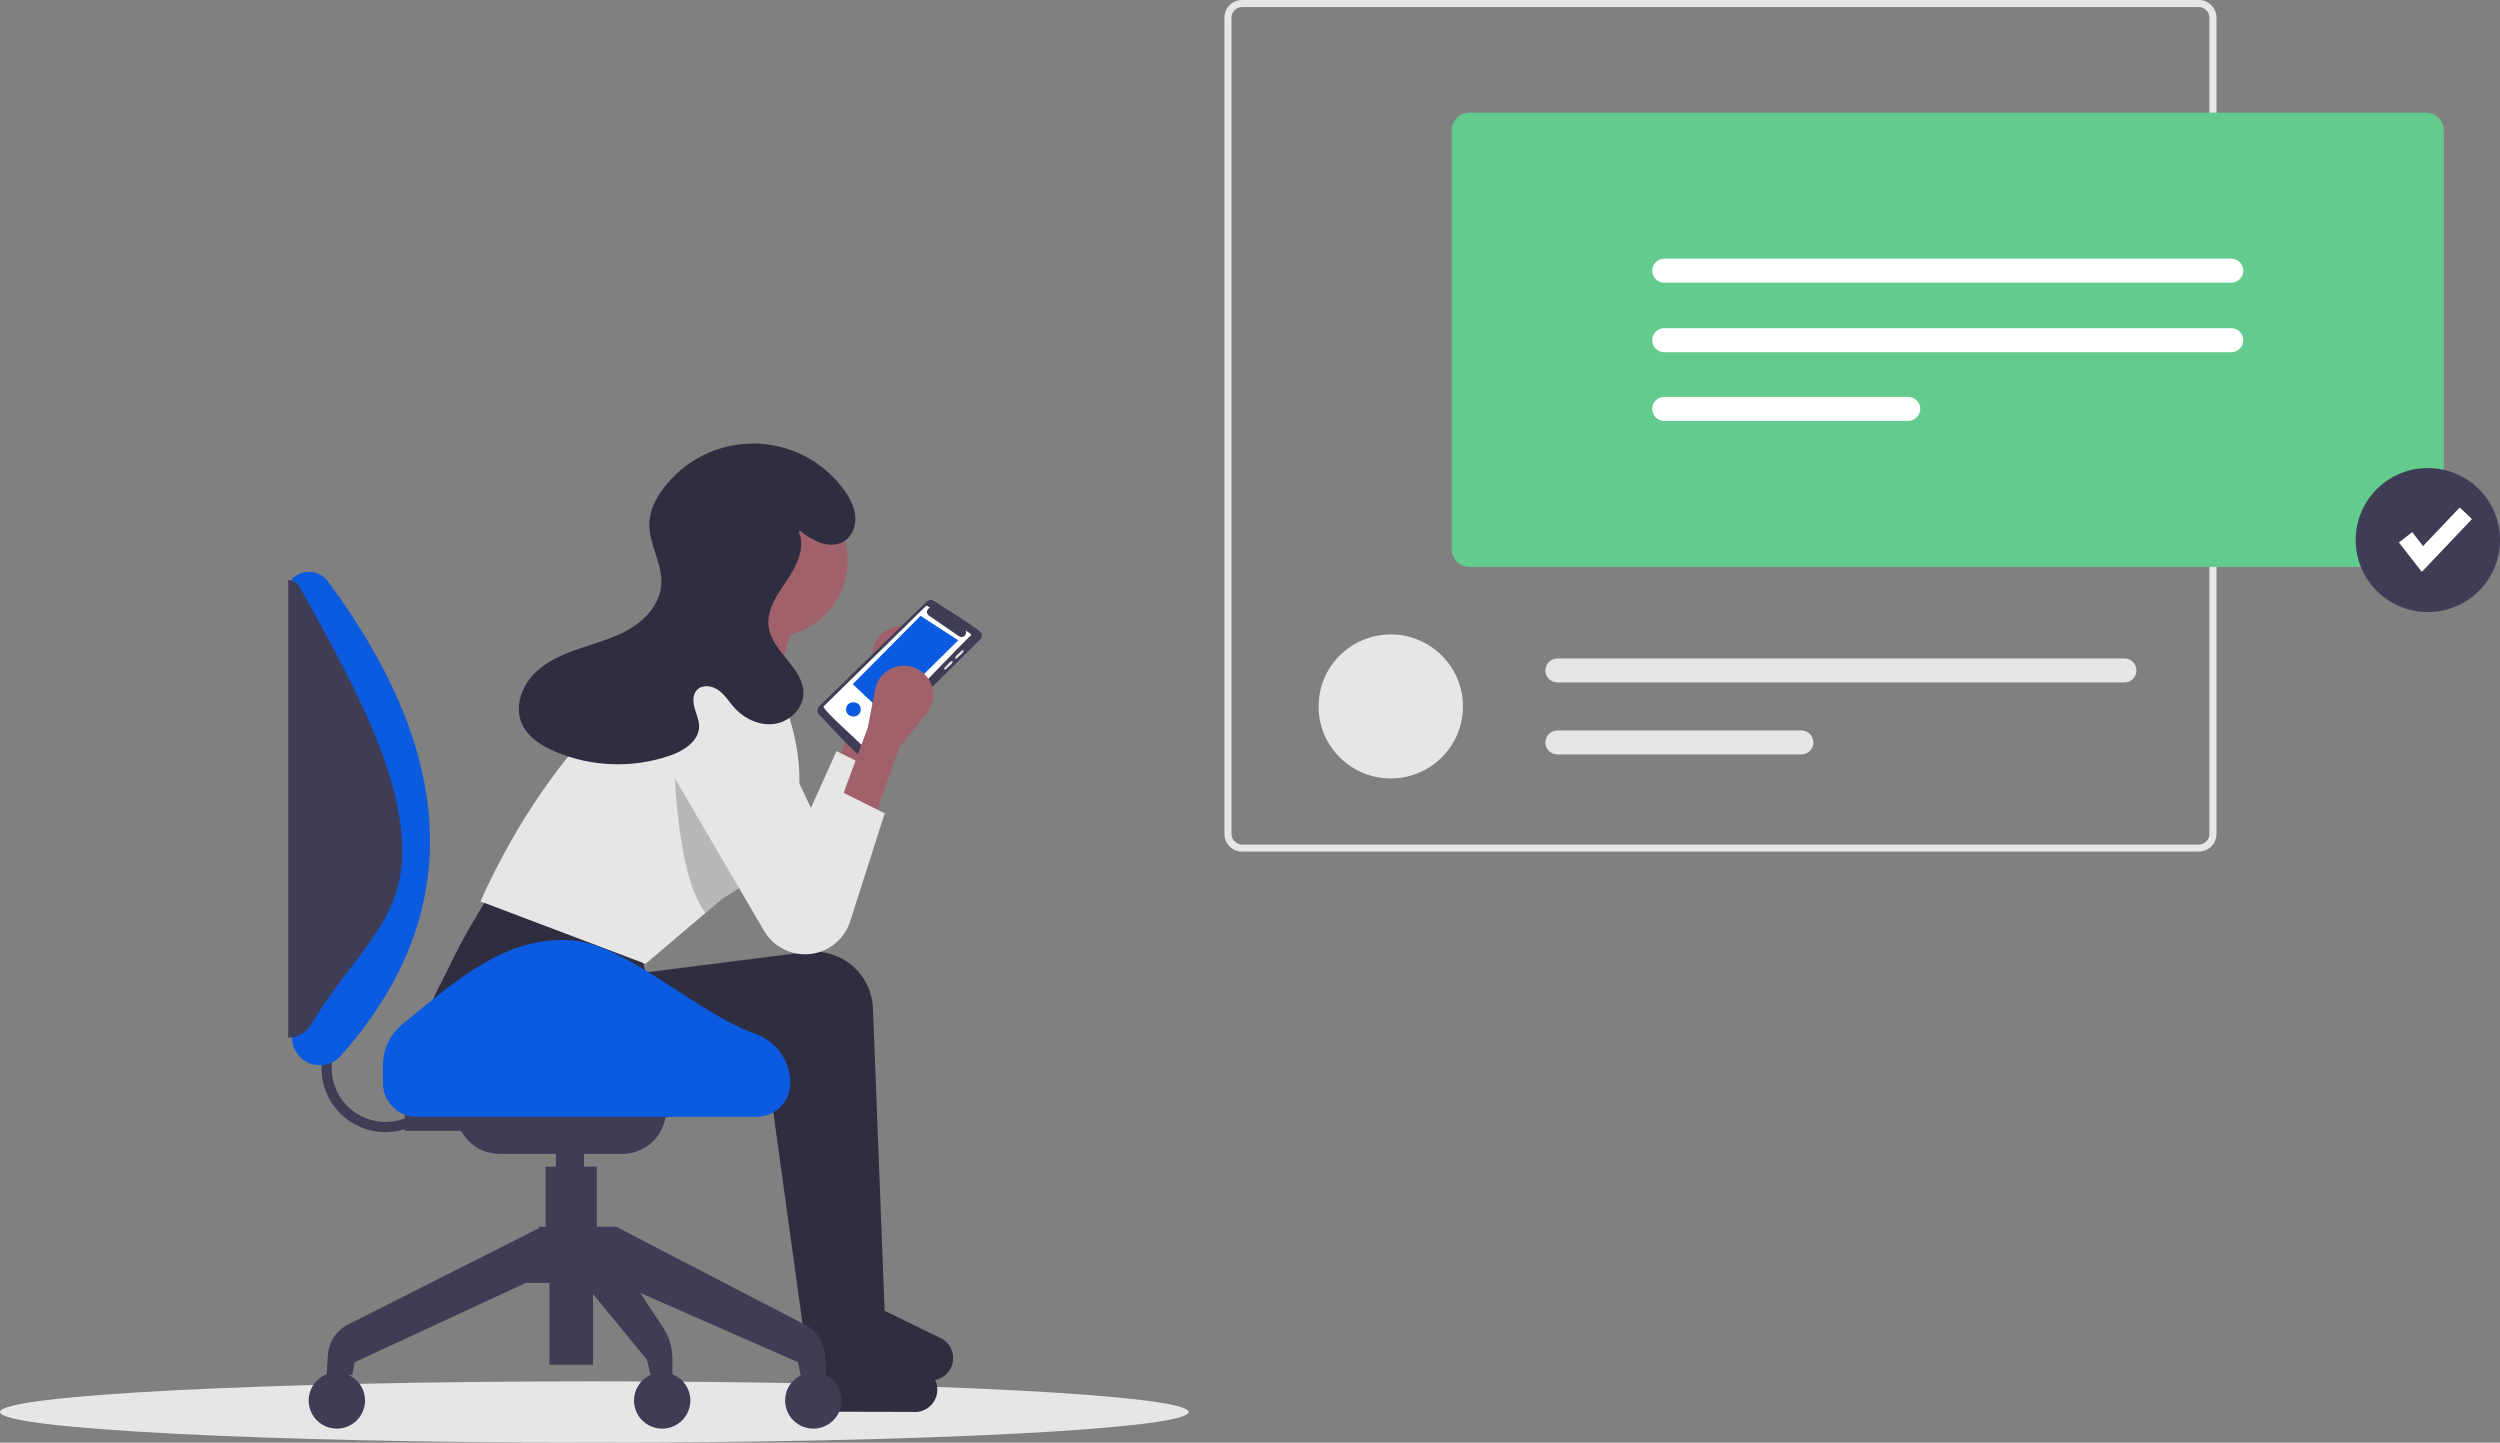 <svg width="506" height="292" viewBox="0 0 506 292" fill="none" xmlns="http://www.w3.org/2000/svg">
<rect x="0" y="0" width="506" height="292" fill="#808080" stroke="none"/>
<g clip-path="url(#clip0)">
<path d="M120.286 292C186.718 292 240.571 289.221 240.571 285.792C240.571 282.364 186.718 279.584 120.286 279.584C53.854 279.584 0 282.364 0 285.792C0 289.221 53.854 292 120.286 292Z" fill="#E6E6E6"/>
<path d="M176.229 158.35L169.313 154.9L175.076 139.375L176.595 131.545C176.792 130.528 177.253 129.58 177.933 128.797C178.612 128.013 179.486 127.421 180.466 127.08C181.447 126.739 182.5 126.661 183.52 126.853C184.541 127.045 185.493 127.501 186.281 128.175C187.45 129.174 188.183 130.587 188.327 132.116C188.471 133.645 188.014 135.169 187.053 136.368L181.415 143.4L176.229 158.35Z" fill="#A0616A"/>
<path d="M178.536 156.625L177.261 160.608L171.537 178.502C170.976 180.256 169.921 181.812 168.496 182.982C167.072 184.153 165.339 184.888 163.506 185.101C161.673 185.313 159.817 184.994 158.162 184.18C156.507 183.366 155.122 182.094 154.173 180.514L135.617 148.782C135.32 148.288 135.067 147.769 134.86 147.23C133.963 144.882 134.008 142.279 134.985 139.963C135.961 137.647 137.795 135.795 140.105 134.793C142.414 133.791 145.022 133.715 147.386 134.581C149.75 135.447 151.689 137.189 152.799 139.445L164.128 163.526L169.312 152.026L178.536 156.625Z" fill="#E6E6E6"/>
<path d="M175.865 272.211L163.186 273.361L156.271 223.335C133.475 227.162 111.969 228.388 93.367 223.759C91.796 223.373 90.32 222.667 89.035 221.686C87.749 220.704 86.681 219.468 85.897 218.055C85.114 216.642 84.631 215.082 84.48 213.474C84.329 211.866 84.513 210.244 85.02 208.71C87.246 202.081 91.168 194.977 95.76 187.685L126.303 198.61L127.456 203.21L160.035 199.096C161.68 198.888 163.35 199.024 164.94 199.495C166.53 199.966 168.004 200.762 169.269 201.832C170.534 202.902 171.562 204.222 172.288 205.71C173.014 207.198 173.421 208.82 173.485 210.473L175.865 272.211Z" fill="#2F2E41"/>
<path d="M189.672 281.904C189.794 281.049 189.668 280.176 189.308 279.39C188.949 278.603 188.371 277.936 187.643 277.467L174.629 271.095L164.816 272.331L162.499 280.62C162.401 281.21 162.424 281.815 162.568 282.396C162.712 282.977 162.972 283.523 163.334 284C163.696 284.478 164.151 284.877 164.673 285.173C165.194 285.47 165.77 285.657 166.367 285.724L184.676 285.764C185.848 285.895 187.026 285.566 187.959 284.845C188.892 284.125 189.506 283.07 189.672 281.904Z" fill="#2F2E41"/>
<path d="M179.068 265.815L166.389 266.965L159.474 216.939C136.678 220.765 115.172 221.991 96.57 217.362C94.998 216.977 93.523 216.271 92.238 215.289C90.952 214.308 89.884 213.071 89.1 211.658C88.316 210.245 87.834 208.686 87.683 207.078C87.532 205.469 87.716 203.848 88.222 202.314C90.449 195.684 94.371 188.58 98.962 181.289L129.506 192.214L130.659 196.814L163.237 192.699C164.883 192.491 166.553 192.627 168.143 193.098C169.733 193.569 171.207 194.365 172.472 195.435C173.737 196.505 174.765 197.826 175.491 199.314C176.216 200.801 176.624 202.423 176.688 204.077L179.068 265.815Z" fill="#2F2E41"/>
<path d="M192.875 275.508C192.997 274.652 192.871 273.78 192.511 272.993C192.151 272.207 191.574 271.54 190.846 271.071L177.831 264.698L168.019 265.934L165.702 274.223C165.604 274.814 165.627 275.418 165.771 275.999C165.914 276.581 166.175 277.127 166.537 277.604C166.899 278.082 167.354 278.481 167.875 278.777C168.397 279.073 168.973 279.26 169.569 279.327L187.879 279.367C189.051 279.499 190.229 279.169 191.162 278.449C192.094 277.728 192.709 276.673 192.875 275.508Z" fill="#2F2E41"/>
<path d="M156.016 128.963C164.609 128.963 171.576 122.012 171.576 113.438C171.576 104.864 164.609 97.913 156.016 97.913C147.422 97.913 140.456 104.864 140.456 113.438C140.456 122.012 147.422 128.963 156.016 128.963Z" fill="#A0616A"/>
<path d="M155.44 145.063L137.574 142.764L144.489 121.488H161.778L155.44 145.063Z" fill="#A0616A"/>
<path d="M160.301 166.516C159.395 169.027 158.081 171.372 156.413 173.458C154.034 176.371 151.177 178.858 147.962 180.814C147.402 181.176 146.821 181.523 146.22 181.864L142.787 184.782L130.66 195.087L97.234 182.438C104.607 166.091 113.805 153.169 124.345 142.761C126.535 139.556 129.657 137.098 133.29 135.718C136.923 134.338 140.893 134.102 144.664 135.042L157.17 138.162C161.618 148.637 163.272 158.27 160.301 166.516Z" fill="#E6E6E6"/>
<path d="M165.789 142.965C165.562 143.187 165.432 143.489 165.427 143.806C165.423 144.123 165.544 144.43 165.764 144.658C166.149 144.824 173.774 153.494 174.242 152.898C174.402 152.899 174.56 152.869 174.708 152.809C174.855 152.749 174.99 152.66 175.103 152.548L198.368 129.436C198.495 129.309 198.593 129.156 198.653 128.988C198.713 128.819 198.735 128.639 198.716 128.461C199.344 127.874 189.333 121.955 189.027 121.633C188.798 121.483 188.525 121.416 188.252 121.443C187.98 121.469 187.725 121.589 187.53 121.78L165.789 142.965Z" fill="#3F3D56"/>
<path d="M196.373 128.214L195.427 127.612C195.521 127.79 195.554 127.993 195.52 128.191C195.485 128.389 195.386 128.57 195.237 128.706C195.088 128.841 194.899 128.923 194.698 128.939C194.497 128.955 194.297 128.904 194.128 128.794L188.002 124.591C187.865 124.495 187.757 124.362 187.691 124.208C187.625 124.054 187.603 123.884 187.628 123.719C187.653 123.553 187.723 123.397 187.831 123.269C187.939 123.141 188.081 123.045 188.24 122.992C187.998 122.91 187.606 122.418 187.342 122.728L166.732 142.937C165.998 143.293 174.221 150.403 174.226 150.682C174.839 151.365 195.98 128.738 196.43 128.722C196.464 128.688 196.491 128.646 196.507 128.599C196.523 128.553 196.529 128.504 196.523 128.455C196.518 128.406 196.502 128.359 196.476 128.318C196.45 128.276 196.415 128.241 196.373 128.214Z" fill="white"/>
<path d="M172.586 138.475L178.908 144.422L193.947 129.597L186.315 124.641L172.586 138.475Z" fill="#0A5BE0"/>
<path d="M193.363 133.256C193.404 133.296 193.46 133.318 193.517 133.318C193.575 133.318 193.63 133.296 193.672 133.256C193.741 133.064 195.347 131.898 194.987 131.635C194.945 131.596 194.89 131.574 194.832 131.573C194.775 131.573 194.719 131.596 194.678 131.635C194.608 131.827 193.003 132.994 193.363 133.256Z" fill="#E6E6E6"/>
<path d="M191.457 135.467C191.526 135.275 193.131 134.108 192.772 133.845C192.504 133.49 191.345 135.085 191.147 135.158C190.943 135.355 191.259 135.669 191.457 135.467Z" fill="#E6E6E6"/>
<path d="M174.209 143.58C174.237 145.492 171.227 145.492 171.255 143.58C171.227 141.668 174.237 141.668 174.209 143.58Z" fill="#0A5BE0"/>
<path opacity="0.2" d="M156.413 173.458C154.034 176.371 151.177 178.858 147.962 180.814C147.402 181.176 146.821 181.523 146.22 181.864L142.787 184.782C135.975 175.848 136.358 148.705 136.358 148.705L146.728 149.739L156.413 173.458Z" fill="black"/>
<path d="M176.762 166.339L169.847 162.889L175.61 147.364L177.129 139.534C177.326 138.517 177.787 137.569 178.467 136.786C179.146 136.002 180.02 135.41 181 135.069C181.981 134.728 183.034 134.65 184.054 134.842C185.075 135.034 186.027 135.49 186.815 136.164C187.983 137.163 188.717 138.576 188.861 140.105C189.005 141.634 188.548 143.158 187.587 144.357L181.949 151.389L176.762 166.339Z" fill="#A0616A"/>
<path d="M169.847 160.014L179.067 164.614L172.07 186.49C171.567 188.061 170.667 189.476 169.455 190.597C168.243 191.719 166.761 192.509 165.154 192.891C163.171 193.362 161.09 193.19 159.212 192.402C157.333 191.613 155.755 190.248 154.707 188.504L136.151 156.771C134.836 154.584 134.431 151.971 135.02 149.49C135.61 147.008 137.149 144.856 139.309 143.491C140.47 142.757 141.773 142.276 143.133 142.078C144.493 141.879 145.88 141.969 147.203 142.341C148.526 142.713 149.756 143.359 150.812 144.237C151.869 145.114 152.728 146.204 153.334 147.435L164.66 171.514L169.847 160.014Z" fill="#E6E6E6"/>
<path d="M161.873 107.391C163.141 108.446 164.572 109.289 166.11 109.886C167.672 110.41 169.486 110.421 170.88 109.545C172.525 108.512 173.275 106.414 173.107 104.482C172.938 102.551 171.989 100.768 170.854 99.194C168.765 96.296 166.019 93.931 162.84 92.294C159.66 90.656 156.138 89.793 152.56 89.773C148.982 89.753 145.45 90.578 142.253 92.18C139.056 93.782 136.283 96.117 134.163 98.992C132.707 100.965 131.553 103.257 131.427 105.705C131.205 110.018 134.162 114.044 133.846 118.351C133.579 121.994 130.958 125.115 127.854 127.052C124.75 128.989 121.163 129.971 117.693 131.134C114.223 132.298 110.713 133.733 108.145 136.336C105.576 138.939 104.159 142.978 105.569 146.349C106.728 149.119 109.481 150.881 112.241 152.074C119.643 155.236 127.958 155.547 135.576 152.947C138.385 151.976 141.453 150.032 141.495 147.066C141.514 145.779 140.933 144.57 140.584 143.331C140.236 142.091 140.171 140.613 141.045 139.666C142.13 138.492 144.134 138.763 145.43 139.699C146.726 140.635 147.569 142.055 148.638 143.243C150.669 145.498 153.747 146.939 156.756 146.514C159.764 146.089 162.483 143.532 162.608 140.503C162.821 135.3 156.288 132.042 155.577 126.883C155.103 123.437 157.351 120.284 159.3 117.4C161.248 114.516 163.06 110.902 161.696 107.701" fill="#2F2E41"/>
<path d="M78.03 229.147C75.891 229.146 73.785 228.617 71.901 227.607C70.016 226.597 68.411 225.138 67.229 223.359C66.047 221.581 65.324 219.538 65.125 217.413C64.925 215.288 65.256 213.146 66.088 211.18L67.997 211.986C67.163 213.961 66.933 216.138 67.335 218.243C67.737 220.348 68.754 222.287 70.258 223.818C71.761 225.348 73.685 226.4 75.786 226.843C77.888 227.286 80.073 227.099 82.069 226.306L82.838 228.228C81.309 228.838 79.677 229.15 78.03 229.147Z" fill="#3F3D56"/>
<path d="M64.548 215.613C63.089 215.566 61.705 214.955 60.689 213.908C59.674 212.862 59.106 211.462 59.106 210.005V117.149C59.595 116.66 60.183 116.283 60.831 116.042C61.479 115.801 62.172 115.702 62.862 115.752C63.552 115.802 64.223 116 64.829 116.332C65.435 116.665 65.963 117.123 66.375 117.677C92.879 153.435 94.046 185.5 68.935 213.735C68.386 214.35 67.709 214.837 66.951 215.161C66.193 215.486 65.372 215.64 64.548 215.613Z" fill="#0A5BE0"/>
<path d="M58.328 210.006V117.407C58.8 117.408 59.264 117.534 59.67 117.773C60.077 118.012 60.413 118.355 60.643 118.766C72.704 140.367 81.652 157.483 81.408 172.994C81.189 186.846 71.436 193.241 62.929 207.415C62.451 208.206 61.777 208.861 60.971 209.315C60.164 209.769 59.254 210.007 58.328 210.006Z" fill="#3F3D56"/>
<path d="M97.991 228.888H81.919V224.75L94.88 221.128L97.991 228.888Z" fill="#3F3D56"/>
<path d="M92.288 224.75H134.803C134.803 227.082 133.874 229.319 132.221 230.968C130.568 232.617 128.326 233.544 125.989 233.544H101.102C98.764 233.544 96.523 232.617 94.87 230.968C93.217 229.319 92.288 227.082 92.288 224.75Z" fill="#3F3D56"/>
<path d="M118.212 232.509H112.509V237.165H118.212V232.509Z" fill="#3F3D56"/>
<path d="M120.804 236.13H110.435V250.098H120.804V236.13Z" fill="#3F3D56"/>
<path d="M120.026 257.599H111.212V276.222H120.026V257.599Z" fill="#3F3D56"/>
<path d="M124.693 259.668H106.546L109.139 248.287H124.693V259.668Z" fill="#3F3D56"/>
<path d="M108.62 258.633L71.808 275.705L71.29 278.291H66.105L66.353 274.334C66.436 273.019 66.861 271.748 67.587 270.647C68.314 269.547 69.316 268.655 70.494 268.06L109.657 248.287L108.62 258.633Z" fill="#3F3D56"/>
<path d="M122.619 258.633L161.504 275.705L162.023 278.291H167.207L166.96 274.334C166.877 273.019 166.452 271.748 165.725 270.647C164.999 269.547 163.997 268.655 162.819 268.06L124.693 248.287L122.619 258.633Z" fill="#3F3D56"/>
<path d="M68.179 289.155C71.329 289.155 73.882 286.607 73.882 283.464C73.882 280.322 71.329 277.774 68.179 277.774C65.029 277.774 62.476 280.322 62.476 283.464C62.476 286.607 65.029 289.155 68.179 289.155Z" fill="#3F3D56"/>
<path d="M134.025 289.155C137.175 289.155 139.728 286.607 139.728 283.464C139.728 280.322 137.175 277.774 134.025 277.774C130.875 277.774 128.322 280.322 128.322 283.464C128.322 286.607 130.875 289.155 134.025 289.155Z" fill="#3F3D56"/>
<path d="M164.615 289.155C167.765 289.155 170.318 286.607 170.318 283.464C170.318 280.322 167.765 277.774 164.615 277.774C161.465 277.774 158.912 280.322 158.912 283.464C158.912 286.607 161.465 289.155 164.615 289.155Z" fill="#3F3D56"/>
<path d="M136.099 279.843L131.951 279.326L130.914 275.187L116.916 258.116L123.137 251.908L134.211 268.702C135.443 270.57 136.099 272.758 136.099 274.994V279.843Z" fill="#3F3D56"/>
<path d="M153.127 226.043H84.334C83.438 226.043 82.551 225.867 81.723 225.525C80.895 225.183 80.143 224.681 79.51 224.049C78.876 223.417 78.374 222.667 78.031 221.841C77.688 221.015 77.512 220.13 77.512 219.236V215.547C77.513 213.983 77.859 212.439 78.527 211.025C79.195 209.611 80.168 208.361 81.376 207.366C92.989 197.79 102.389 189.647 115.36 190.296C126.567 190.857 140.734 204.929 152.95 209.27C155.004 210.008 156.779 211.362 158.032 213.146C159.285 214.931 159.955 217.058 159.949 219.236C159.949 220.13 159.772 221.015 159.43 221.841C159.087 222.667 158.584 223.417 157.951 224.049C157.317 224.681 156.565 225.183 155.738 225.525C154.91 225.867 154.023 226.043 153.127 226.043Z" fill="#0A5BE0"/>
<path d="M445.033 172.363H251.404C250.453 172.362 249.542 171.985 248.869 171.314C248.197 170.644 247.819 169.734 247.818 168.786V3.578C247.819 2.629 248.197 1.72 248.869 1.049C249.542 0.378 250.453 0.001 251.404 0H445.033C445.984 0.001 446.895 0.378 447.567 1.049C448.24 1.72 448.618 2.629 448.619 3.578V168.786C448.618 169.734 448.24 170.644 447.567 171.314C446.895 171.985 445.984 172.362 445.033 172.363ZM251.404 1.431C250.833 1.432 250.286 1.658 249.883 2.06C249.48 2.463 249.253 3.009 249.252 3.578V168.786C249.253 169.355 249.48 169.9 249.883 170.303C250.286 170.705 250.833 170.932 251.404 170.932H445.033C445.604 170.932 446.15 170.705 446.554 170.303C446.957 169.9 447.184 169.355 447.185 168.786V3.578C447.184 3.009 446.957 2.463 446.554 2.061C446.15 1.658 445.604 1.432 445.033 1.431H251.404Z" fill="#E6E6E6"/>
<path d="M281.49 157.559C289.557 157.559 296.096 151.034 296.096 142.985C296.096 134.936 289.557 128.411 281.49 128.411C273.423 128.411 266.883 134.936 266.883 142.985C266.883 151.034 273.423 157.559 281.49 157.559Z" fill="#E6E6E6"/>
<path d="M315.223 133.269C314.578 133.269 313.958 133.525 313.502 133.981C313.045 134.436 312.789 135.054 312.789 135.698C312.789 136.342 313.045 136.96 313.502 137.416C313.958 137.871 314.578 138.127 315.223 138.127H429.988C430.633 138.127 431.252 137.871 431.709 137.416C432.165 136.96 432.422 136.342 432.422 135.698C432.422 135.054 432.165 134.436 431.709 133.981C431.252 133.525 430.633 133.269 429.988 133.269H315.223Z" fill="#E6E6E6"/>
<path d="M315.223 147.843C314.903 147.843 314.586 147.905 314.291 148.027C313.995 148.149 313.726 148.328 313.5 148.553C313.273 148.779 313.094 149.047 312.971 149.342C312.848 149.637 312.785 149.953 312.785 150.272C312.785 150.591 312.848 150.907 312.971 151.202C313.094 151.497 313.273 151.765 313.5 151.991C313.726 152.216 313.995 152.395 314.291 152.517C314.586 152.639 314.903 152.701 315.223 152.701H364.607C365.252 152.7 365.87 152.444 366.326 151.988C366.782 151.533 367.038 150.916 367.038 150.272C367.038 149.628 366.782 149.011 366.326 148.556C365.87 148.1 365.252 147.844 364.607 147.843H315.223Z" fill="#E6E6E6"/>
<path d="M491.037 114.741H297.407C296.457 114.74 295.545 114.363 294.873 113.692C294.201 113.021 293.823 112.112 293.822 111.163V26.379C293.823 25.43 294.201 24.521 294.873 23.85C295.545 23.179 296.457 22.802 297.407 22.801H491.037C491.988 22.802 492.899 23.179 493.571 23.85C494.244 24.521 494.622 25.43 494.623 26.379V111.163C494.622 112.112 494.244 113.021 493.571 113.692C492.899 114.363 491.988 114.74 491.037 114.741Z" fill="#64CB8F"/>
<path d="M336.84 52.353C336.195 52.353 335.575 52.609 335.119 53.065C334.662 53.52 334.406 54.138 334.406 54.782C334.406 55.426 334.662 56.044 335.119 56.5C335.575 56.955 336.195 57.211 336.84 57.211H451.604C452.25 57.211 452.869 56.955 453.326 56.5C453.782 56.044 454.039 55.426 454.039 54.782C454.039 54.138 453.782 53.52 453.326 53.065C452.869 52.609 452.25 52.353 451.604 52.353H336.84Z" fill="white"/>
<path d="M336.84 66.427C336.195 66.427 335.575 66.683 335.119 67.139C334.662 67.594 334.406 68.212 334.406 68.856C334.406 69.5 334.662 70.118 335.119 70.574C335.575 71.029 336.195 71.285 336.84 71.285H451.604C452.25 71.285 452.869 71.029 453.326 70.574C453.782 70.118 454.039 69.5 454.039 68.856C454.039 68.212 453.782 67.594 453.326 67.139C452.869 66.683 452.25 66.427 451.604 66.427H336.84Z" fill="white"/>
<path d="M336.84 80.331C336.195 80.331 335.575 80.587 335.119 81.042C334.662 81.498 334.406 82.116 334.406 82.76C334.406 83.404 334.662 84.022 335.119 84.477C335.575 84.933 336.195 85.189 336.84 85.189H386.224C386.869 85.189 387.488 84.933 387.945 84.477C388.402 84.022 388.658 83.404 388.658 82.76C388.658 82.116 388.402 81.498 387.945 81.042C387.488 80.587 386.869 80.331 386.224 80.331H336.84Z" fill="white"/>
<path d="M491.394 123.877C499.461 123.877 506 117.352 506 109.303C506 101.255 499.461 94.73 491.394 94.73C483.327 94.73 476.787 101.255 476.787 109.303C476.787 117.352 483.327 123.877 491.394 123.877Z" fill="#3F3D56"/>
<path d="M490.176 115.748L485.54 109.8L488.236 107.708L490.431 110.524L497.846 102.714L500.326 105.058L490.176 115.748Z" fill="white"/>
</g>
<defs>
<clipPath id="clip0">
<rect width="506" height="292" fill="white"/>
</clipPath>
</defs>
</svg>
